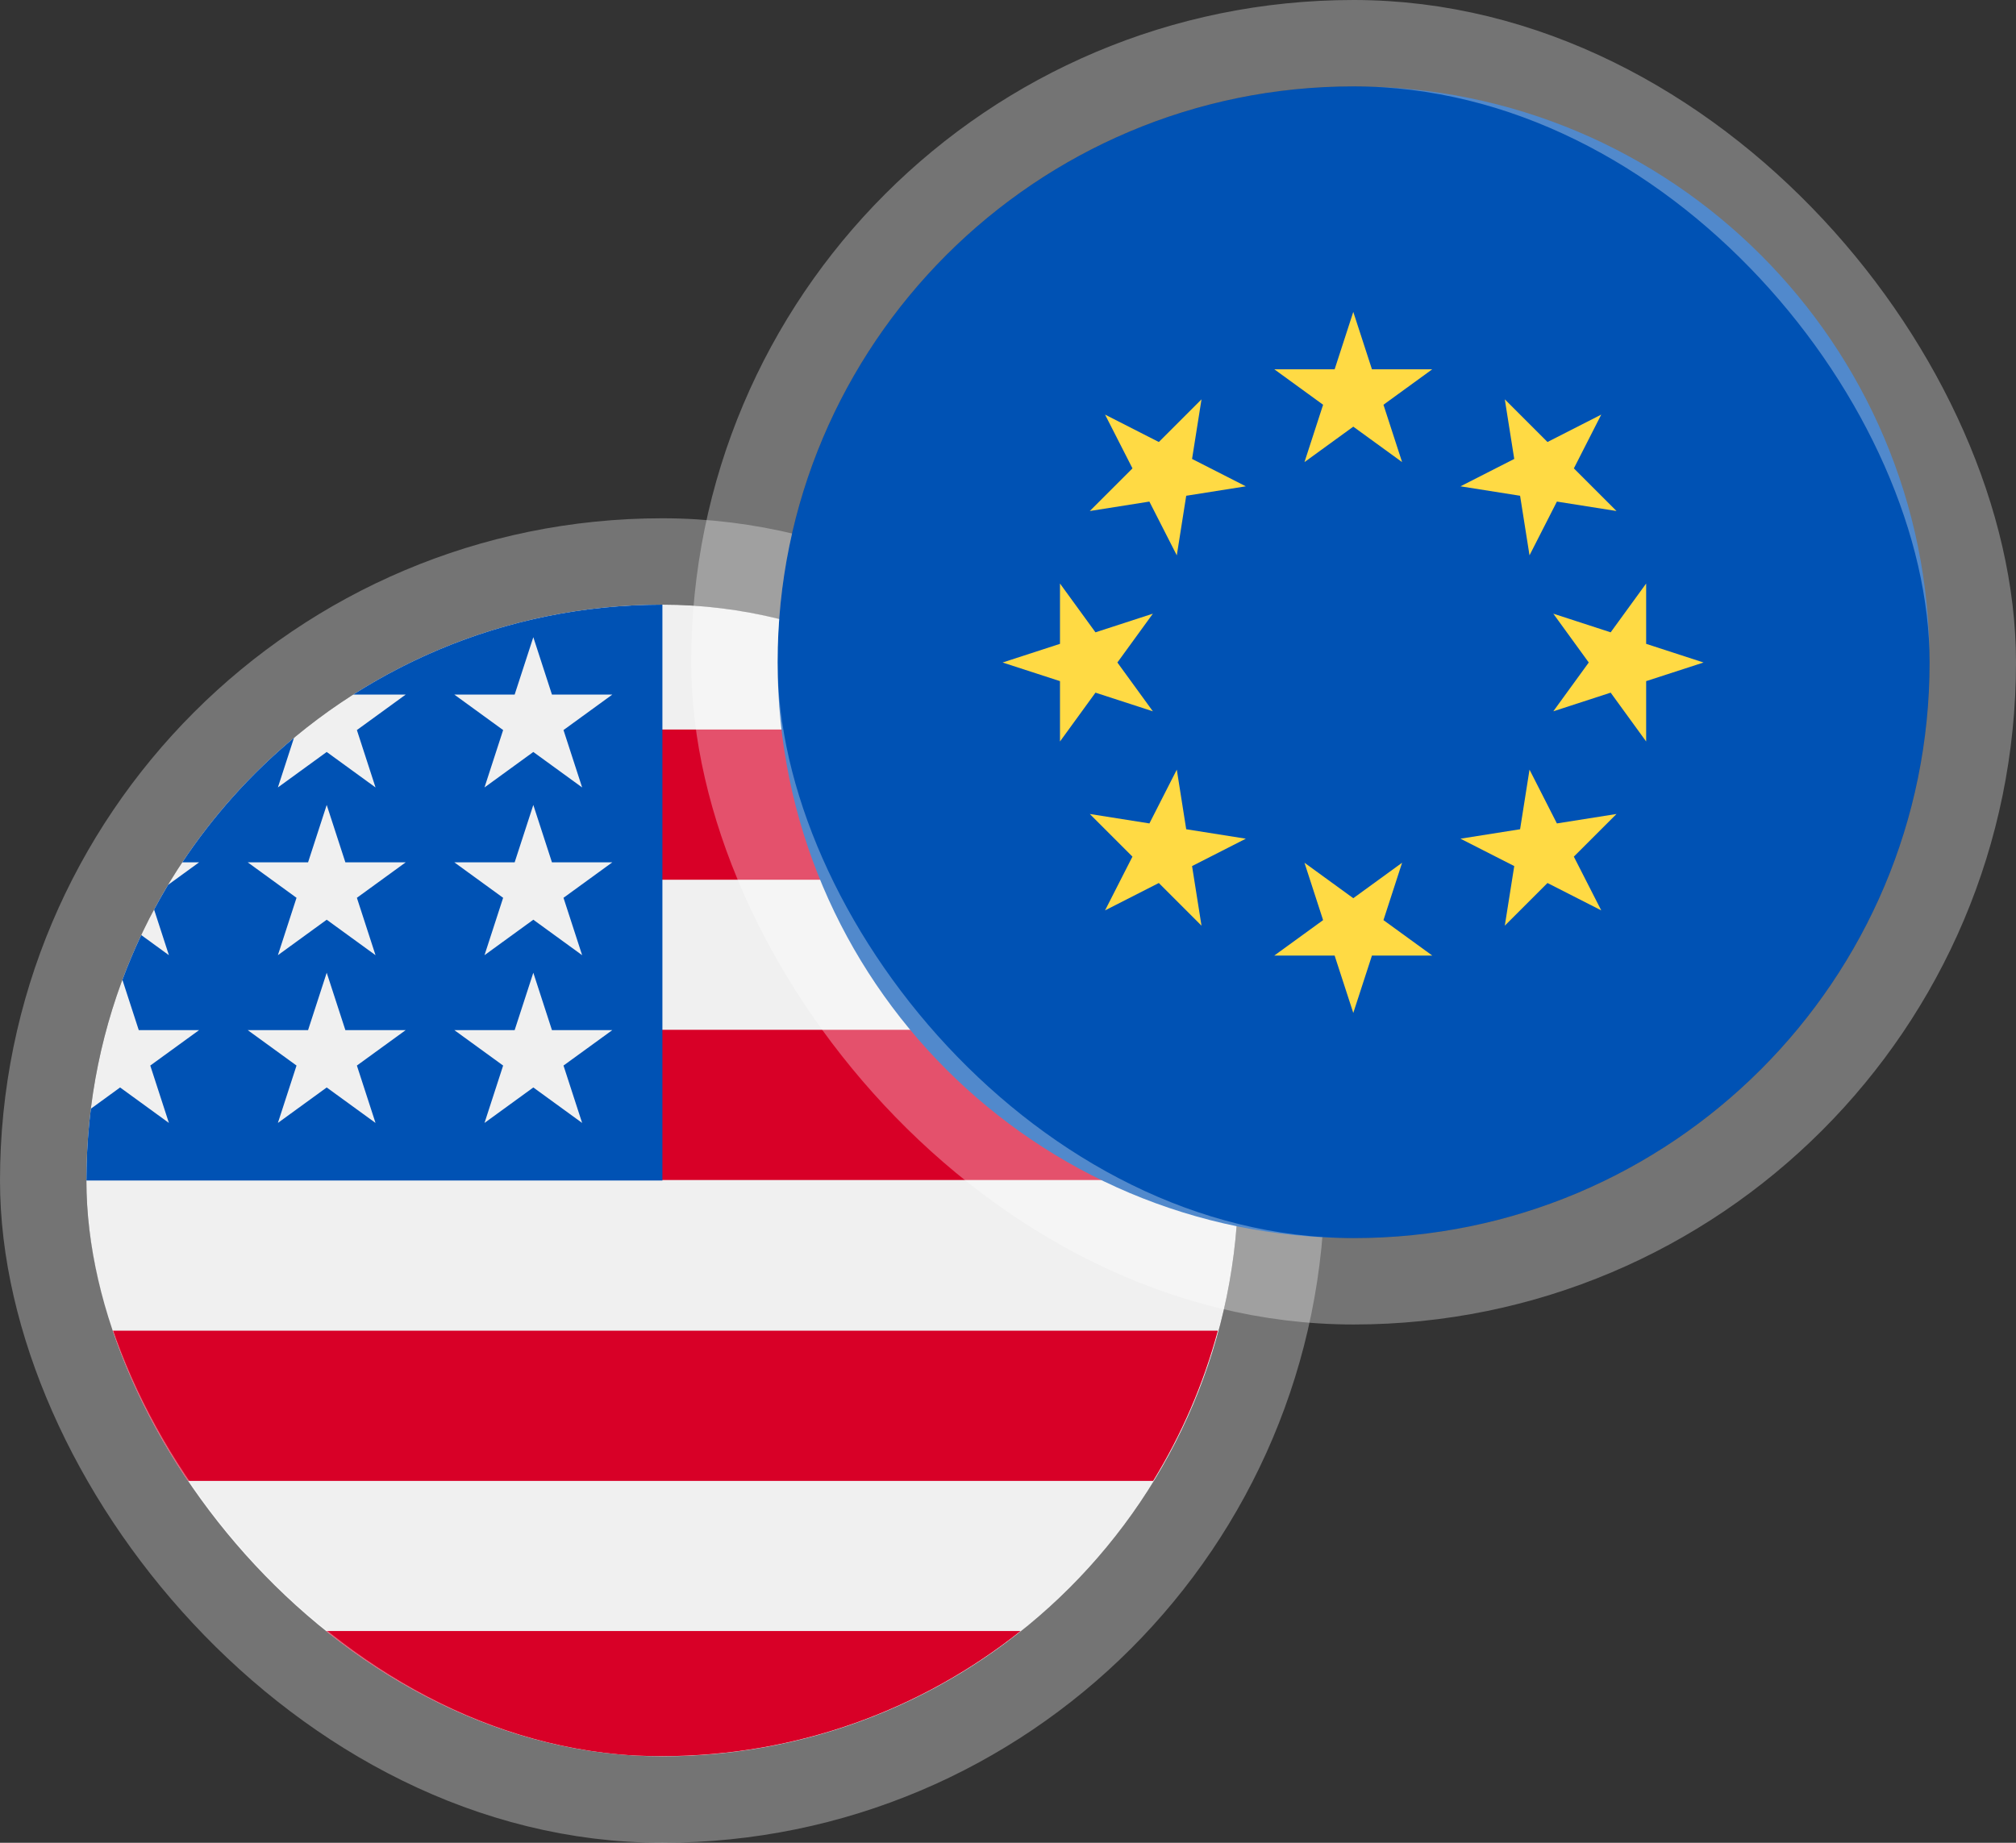 <svg width="70" height="64" viewBox="0 0 70 64" fill="none" xmlns="http://www.w3.org/2000/svg">
<rect x="0" y="0" width="70" height="64" fill="#333333" stroke="none"/>
<g clip-path="url(#clip0_4289_57895)">
<path d="M23 61C34.046 61 43 52.046 43 41C43 29.954 34.046 21 23 21C11.954 21 3 29.954 3 41C3 52.046 11.954 61 23 61Z" fill="#F0F0F0"/>
<path d="M22.102 40.983H42.971C42.971 39.178 42.73 37.429 42.282 35.766H22.102V40.983Z" fill="#D80027"/>
<path d="M22.102 30.553H40.036C38.811 28.555 37.246 26.79 35.421 25.336H22.102V30.553Z" fill="#D80027"/>
<path d="M22.989 60.992C27.696 60.992 32.022 59.365 35.438 56.645H10.539C13.956 59.365 18.282 60.992 22.989 60.992Z" fill="#D80027"/>
<path d="M5.911 51.432H40.04C41.023 49.828 41.785 48.075 42.286 46.215H3.664C4.165 48.075 4.928 49.828 5.911 51.432Z" fill="#D80027"/>
<path d="M12.264 24.123H14.087L12.392 25.355L13.039 27.348L11.344 26.116L9.649 27.348L10.208 25.626C8.715 26.869 7.407 28.326 6.329 29.949H6.913L5.834 30.733C5.666 31.014 5.505 31.299 5.35 31.588L5.865 33.174L4.904 32.475C4.665 32.982 4.446 33.499 4.25 34.028L4.818 35.776H6.913L5.218 37.007L5.865 39L4.17 37.768L3.155 38.506C3.053 39.323 3 40.155 3 41H23C23 29.954 23 28.652 23 21C19.049 21 15.366 22.146 12.264 24.123ZM13.039 39L11.344 37.768L9.649 39L10.296 37.007L8.601 35.776H10.697L11.344 33.783L11.992 35.776H14.087L12.392 37.007L13.039 39ZM12.392 31.181L13.039 33.174L11.344 31.942L9.649 33.174L10.296 31.181L8.601 29.949H10.697L11.344 27.956L11.992 29.949H14.087L12.392 31.181ZM20.213 39L18.518 37.768L16.823 39L17.47 37.007L15.775 35.776H17.87L18.518 33.783L19.165 35.776H21.261L19.566 37.007L20.213 39ZM19.566 31.181L20.213 33.174L18.518 31.942L16.823 33.174L17.47 31.181L15.775 29.949H17.87L18.518 27.956L19.165 29.949H21.261L19.566 31.181ZM19.566 25.355L20.213 27.348L18.518 26.116L16.823 27.348L17.47 25.355L15.775 24.123H17.87L18.518 22.13L19.165 24.123H21.261L19.566 25.355Z" fill="#0052B4"/>
</g>
<rect x="1.5" y="19.5" width="43" height="43" rx="21.5" stroke="white" stroke-opacity="0.32" stroke-width="3"/>
<path d="M47 43C58.046 43 67 34.046 67 23C67 11.954 58.046 3 47 3C35.954 3 27 11.954 27 23C27 34.046 35.954 43 47 43Z" fill="#0052B4"/>
<path d="M46.989 10.832L47.637 12.825H49.732L48.037 14.057L48.684 16.049L46.989 14.818L45.294 16.049L45.941 14.057L44.246 12.825H46.342L46.989 10.832Z" fill="#FFDA44"/>
<path d="M38.37 14.399L40.237 15.351L41.719 13.869L41.391 15.939L43.258 16.89L41.188 17.218L40.861 19.288L39.909 17.42L37.84 17.748L39.322 16.267L38.37 14.399Z" fill="#FFDA44"/>
<path d="M34.812 23.009L36.805 22.361V20.266L38.037 21.961L40.03 21.313L38.798 23.009L40.03 24.704L38.037 24.056L36.805 25.752V23.656L34.812 23.009Z" fill="#FFDA44"/>
<path d="M38.37 31.618L39.321 29.751L37.84 28.27L39.91 28.598L40.861 26.73L41.188 28.8L43.258 29.128L41.391 30.079L41.719 32.149L40.237 30.667L38.37 31.618Z" fill="#FFDA44"/>
<path d="M46.989 35.18L46.341 33.187H44.246L45.941 31.956L45.294 29.963L46.989 31.195L48.684 29.963L48.037 31.956L49.732 33.187H47.637L46.989 35.18Z" fill="#FFDA44"/>
<path d="M55.599 31.618L53.732 30.667L52.25 32.149L52.578 30.079L50.711 29.128L52.781 28.8L53.108 26.73L54.059 28.598L56.129 28.27L54.647 29.751L55.599 31.618Z" fill="#FFDA44"/>
<path d="M59.151 23.009L57.158 23.656V25.752L55.926 24.056L53.934 24.704L55.165 23.009L53.934 21.313L55.926 21.961L57.158 20.266V22.361L59.151 23.009Z" fill="#FFDA44"/>
<path d="M55.599 14.399L54.648 16.267L56.129 17.748L54.059 17.42L53.108 19.287L52.781 17.218L50.711 16.89L52.578 15.939L52.25 13.869L53.732 15.351L55.599 14.399Z" fill="#FFDA44"/>
<rect x="25.5" y="1.5" width="43" height="43" rx="21.5" stroke="white" stroke-opacity="0.32" stroke-width="3"/>
<defs>
<clipPath id="clip0_4289_57895">
<rect x="3" y="21" width="40" height="40" rx="20" fill="white"/>
</clipPath>
</defs>
</svg>

